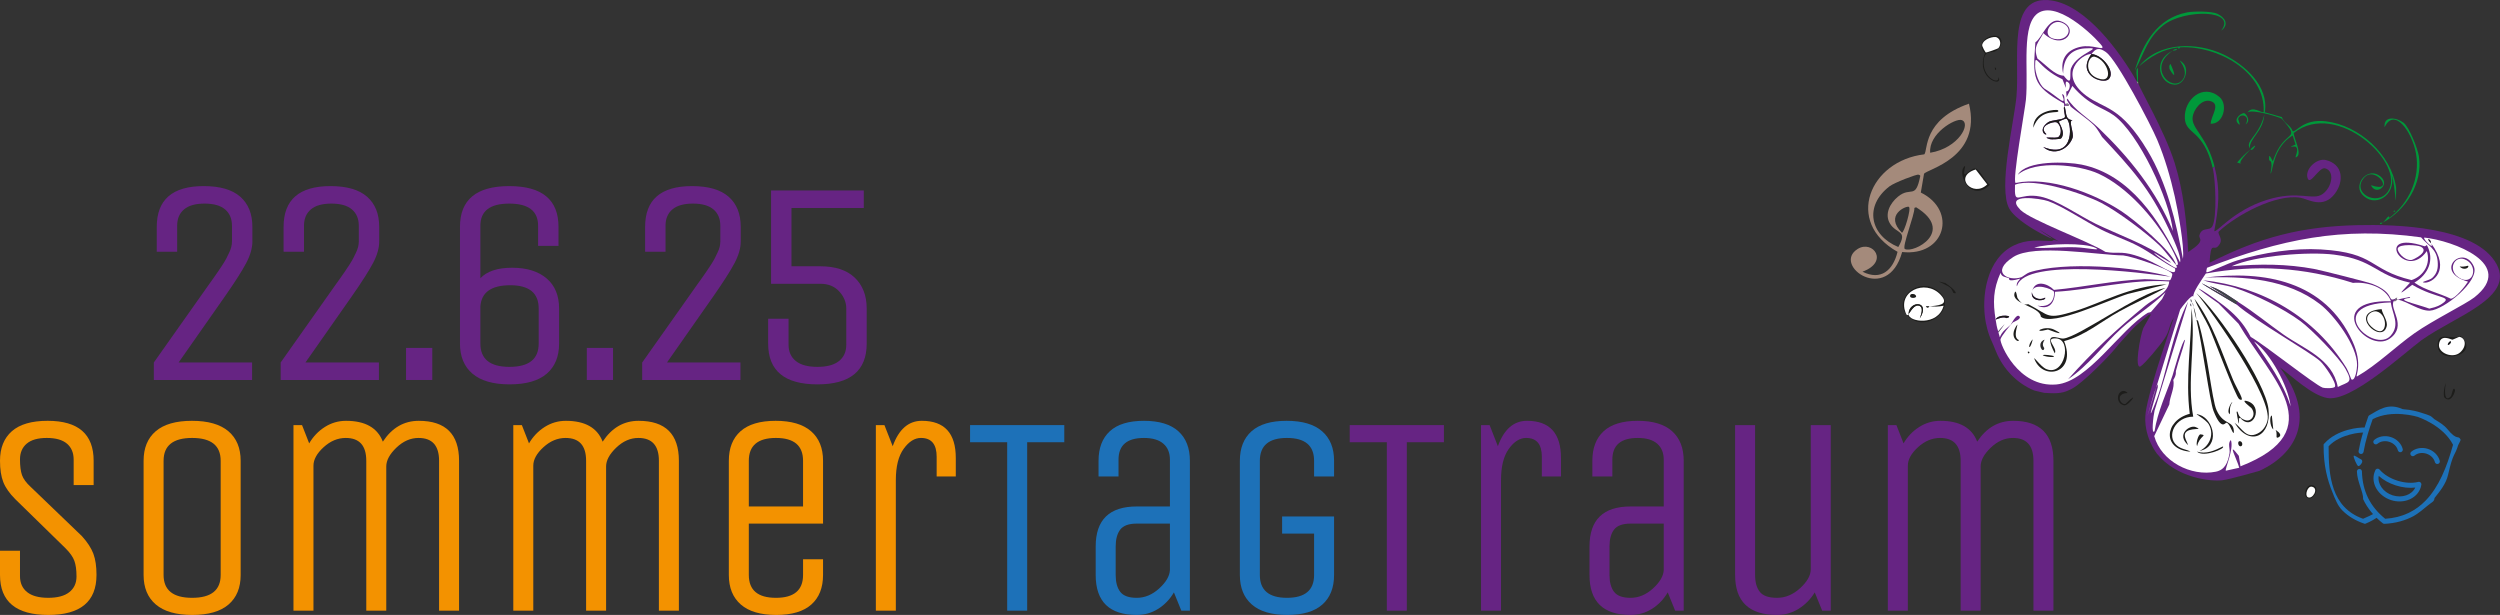 <svg xmlns="http://www.w3.org/2000/svg" id="Ebene_1" viewBox="0 0 525.422 129.244"><rect x="0" y="0" width="525.422" height="129.244" fill="#333333" stroke="none"/><defs><style>      .st0 {        fill: #3e4546;      }      .st1 {        fill: #f39200;      }      .st2 {        fill: #662483;      }      .st3 {        fill: #1d1d1b;      }      .st4 {        fill-rule: evenodd;      }      .st4, .st5 {        fill: #1d71b8;      }      .st6 {        fill: #2b2a2c;      }      .st7 {        fill: #fff;      }      .st8 {        fill: #00983a;      }      .st9 {        fill: #6a6777;      }      .st10 {        fill: #a48a7b;      }      .st11 {        fill: #90a292;      }      .st12 {        fill: #7d7d7e;      }      .st13 {        fill: #7b7681;      }      .st14 {        fill: #949198;      }      .st15 {        fill: #6a6b6e;      }      .st16 {        fill: #111113;      }    </style></defs><g><path class="st1" d="M20.28,120.843c0,5.601-3.381,8.4-10.14,8.4s-10.14-2.8-10.14-8.4v-5.1h4.2v5.34c0,1.439.5,2.561,1.5,3.359,1,.801,2.479,1.2,4.44,1.2s3.44-.399,4.44-1.2c1-.799,1.5-1.89,1.5-3.27s-.15-2.479-.45-3.3c-.3-.819-.911-1.689-1.83-2.61l-10.56-10.32c-1.24-1.239-2.091-2.449-2.55-3.63-.46-1.179-.69-2.67-.69-4.47,0-2.68.83-4.749,2.49-6.21,1.659-1.46,4.17-2.19,7.53-2.19,6.44,0,9.66,2.801,9.66,8.4v5.1h-4.2v-5.34c0-1.439-.47-2.56-1.41-3.359-.94-.8-2.351-1.2-4.23-1.2s-3.291.4-4.23,1.2c-.94.8-1.41,1.9-1.41,3.3s.14,2.5.42,3.3c.279.801.9,1.641,1.86,2.52l10.74,10.32c1.16,1.281,1.959,2.511,2.4,3.69.44,1.18.66,2.67.66,4.47Z"></path><path class="st1" d="M50.579,96.843v24c0,2.681-.85,4.75-2.55,6.21-1.701,1.46-4.241,2.19-7.62,2.19s-5.931-.73-7.65-2.19c-1.721-1.46-2.58-3.529-2.58-6.21v-24c0-2.68.849-4.749,2.55-6.21,1.7-1.46,4.239-2.19,7.62-2.19s5.93.73,7.65,2.19c1.719,1.461,2.58,3.53,2.58,6.21ZM46.379,120.843v-24c0-3.199-2-4.8-6-4.8s-6,1.601-6,4.8v24c0,3.2,2,4.8,6,4.8s6-1.6,6-4.8Z"></path><path class="st1" d="M65.879,128.343h-4.2v-39h1.8l1.5,3.84c.84-1.439,1.94-2.589,3.3-3.45,1.359-.859,2.839-1.29,4.44-1.29,4.04,0,6.62,1.461,7.74,4.381,1.92-2.92,4.44-4.381,7.56-4.381,5.64,0,8.46,2.801,8.46,8.4v31.5h-4.2v-31.5c0-3.199-1.44-4.8-4.32-4.8-1.68,0-3.23.681-4.65,2.04-1.42,1.36-2.13,2.68-2.13,3.96v30.3h-4.2v-31.5c0-3.199-1.44-4.8-4.32-4.8-1.68,0-3.23.65-4.65,1.95-1.42,1.3-2.13,2.59-2.13,3.869v30.48Z"></path><path class="st1" d="M112.079,128.343h-4.2v-39h1.8l1.5,3.84c.84-1.439,1.94-2.589,3.3-3.45,1.359-.859,2.839-1.29,4.44-1.29,4.04,0,6.62,1.461,7.74,4.381,1.92-2.92,4.44-4.381,7.56-4.381,5.64,0,8.46,2.801,8.46,8.4v31.5h-4.2v-31.5c0-3.199-1.44-4.8-4.32-4.8-1.68,0-3.23.681-4.65,2.04-1.42,1.36-2.13,2.68-2.13,3.96v30.3h-4.2v-31.5c0-3.199-1.44-4.8-4.32-4.8-1.68,0-3.23.65-4.65,1.95-1.42,1.3-2.13,2.59-2.13,3.869v30.48Z"></path><path class="st1" d="M168.778,120.843v-3.3h4.2v3.3c0,2.681-.82,4.75-2.46,6.21-1.641,1.46-4.101,2.19-7.38,2.19s-5.76-.73-7.44-2.19c-1.68-1.46-2.52-3.529-2.52-6.21v-24c0-2.68.819-4.749,2.46-6.21,1.64-1.46,4.1-2.19,7.38-2.19s5.76.73,7.44,2.19c1.68,1.461,2.52,3.53,2.52,6.21v13.2h-15.6v10.8c0,3.2,1.899,4.8,5.7,4.8s5.7-1.6,5.7-4.8ZM157.377,96.843v9.6h11.4v-9.6c0-3.199-1.9-4.8-5.7-4.8s-5.7,1.601-5.7,4.8Z"></path><path class="st1" d="M188.278,128.343h-4.201v-39h1.8l1.74,4.44c1.279-3.561,3.318-5.341,6.119-5.341,4.76,0,7.141,2.601,7.141,7.801v3.899h-4.02v-4.14c0-2.641-1.102-3.96-3.301-3.96-1.32,0-2.531.76-3.631,2.28s-1.648,3.72-1.648,6.6v27.42Z"></path></g><g><path class="st5" d="M223.68,89.343v3.6h-7.8v35.4h-4.2v-35.4h-7.8v-3.6h19.8Z"></path><path class="st5" d="M250.08,128.343h-1.8l-1.56-3.84c-.84,1.439-1.94,2.59-3.3,3.45-1.36.859-2.86,1.29-4.5,1.29-5.761,0-8.641-2.8-8.641-8.4v-6c0-5.6,2.88-8.4,8.641-8.4h6.96v-9.84c0-1.439-.461-2.56-1.381-3.359s-2.279-1.2-4.079-1.2c-3.562,0-5.341,1.521-5.341,4.56v3.54h-4.199v-3.3c0-2.68.789-4.749,2.369-6.21,1.58-1.46,3.97-2.19,7.171-2.19s5.609.73,7.229,2.19c1.62,1.461,2.43,3.53,2.43,6.21v31.5ZM245.881,110.044h-6.96c-1.681,0-2.841.42-3.48,1.26-.641.84-.96,2.021-.96,3.54v6c0,1.521.319,2.7.96,3.54.64.84,1.8,1.26,3.48,1.26s3.239-.649,4.68-1.95c1.439-1.299,2.199-2.589,2.28-3.869v-9.78Z"></path><path class="st5" d="M269.461,112.143v-3.6h10.92v12.3c0,2.681-.82,4.75-2.46,6.21-1.641,1.46-4.101,2.19-7.381,2.19s-5.76-.73-7.439-2.19-2.521-3.529-2.521-6.21v-24c0-2.68.819-4.749,2.46-6.21,1.64-1.46,4.101-2.19,7.381-2.19s5.76.73,7.439,2.19c1.68,1.461,2.521,3.53,2.521,6.21v3.3h-4.2v-3.3c0-3.199-1.9-4.8-5.7-4.8s-5.7,1.601-5.7,4.8v24c0,3.2,1.899,4.8,5.7,4.8s5.7-1.6,5.7-4.8v-8.7h-6.72Z"></path></g><g><path class="st2" d="M303.467,89.343v3.6h-7.8v35.4h-4.2v-35.4h-7.8v-3.6h19.8Z"></path><path class="st2" d="M315.467,128.343h-4.2v-39h1.8l1.74,4.44c1.28-3.561,3.32-5.341,6.12-5.341,4.76,0,7.14,2.601,7.14,7.801v3.899h-4.02v-4.14c0-2.641-1.101-3.96-3.3-3.96-1.32,0-2.53.76-3.63,2.28-1.101,1.521-1.65,3.72-1.65,6.6v27.42Z"></path><path class="st2" d="M353.865,128.343h-1.8l-1.56-3.84c-.84,1.439-1.94,2.59-3.3,3.45-1.36.859-2.86,1.29-4.5,1.29-5.76,0-8.641-2.8-8.641-8.4v-6c0-5.6,2.88-8.4,8.641-8.4h6.96v-9.84c0-1.439-.461-2.56-1.381-3.359s-2.279-1.2-4.079-1.2c-3.562,0-5.341,1.521-5.341,4.56v3.54h-4.2v-3.3c0-2.68.79-4.749,2.37-6.21,1.58-1.46,3.969-2.19,7.17-2.19s5.609.73,7.229,2.19c1.62,1.461,2.43,3.53,2.43,6.21v31.5ZM349.666,110.044h-6.96c-1.681,0-2.841.42-3.48,1.26-.641.84-.96,2.021-.96,3.54v6c0,1.521.319,2.7.96,3.54.64.84,1.8,1.26,3.48,1.26s3.239-.649,4.68-1.95c1.439-1.299,2.199-2.589,2.28-3.869v-9.78Z"></path><path class="st2" d="M364.666,120.843v-31.5h4.199v31.5c0,1.521.33,2.7.99,3.54s1.869,1.26,3.63,1.26,3.38-.68,4.86-2.04c1.479-1.359,2.22-2.679,2.22-3.96v-30.3h4.2v39h-1.8l-1.561-3.84c-.88,1.439-2.01,2.59-3.39,3.45-1.38.859-2.891,1.29-4.53,1.29-5.88,0-8.819-2.8-8.819-8.4Z"></path><path class="st2" d="M400.966,128.343h-4.2v-39h1.8l1.5,3.84c.84-1.439,1.939-2.589,3.3-3.45,1.359-.859,2.84-1.29,4.44-1.29,4.04,0,6.62,1.461,7.74,4.381,1.92-2.92,4.439-4.381,7.56-4.381,5.641,0,8.46,2.801,8.46,8.4v31.5h-4.2v-31.5c0-3.199-1.439-4.8-4.319-4.8-1.681,0-3.23.681-4.65,2.04-1.42,1.36-2.13,2.68-2.13,3.96v30.3h-4.2v-31.5c0-3.199-1.439-4.8-4.319-4.8-1.681,0-3.231.65-4.65,1.95-1.42,1.3-2.13,2.59-2.13,3.869v30.48Z"></path></g><g><g><path class="st3" d="M419.329,14.188c.428.124.051.997-.051.242-.018-.138-.121-.292.051-.242"></path><path class="st3" d="M419.901,7.634c1.133.516.997,2.169-.449,3.09-.932.594-2.549-.426-2.549,2.497,0,3.355,3.607,4.733,3.036,2.865,1.459,2.492-4.915.573-2.763-4.88-2.212-2.351,1.225-4.253,2.724-3.572"></path><path class="st7" d="M419.608,7.826c.889.369,1.023,1.613.374,2.303-.095.101-2.489.962-2.619.915-.085-.03-.85-1.305-.769-1.629.347-1.391,2.531-1.789,3.014-1.589"></path><path class="st8" d="M467.328,11.46c4.485,2.134,9.552,6.678,8.666,12.14q1.79.503,3.58,1.007c.42,1.324,1.908,1.744,2.26,2.953.686.395,2.136-2.658,7.007-2.062,6.966.852,13.742,6.921,14.75,13.978-.02,6.144-.104-.223-.914-2.619.869,4.396-3.77,6.956-6.289,3.933-1.798-2.158,1.303-5.91,3.958-3.665,2.063,1.743-.977,4.131-2.046,1.793,5.329,1.878.959-4.301-1.439-1.567-2.774,3.161,2.72,6.164,4.996,2.923,4.006-5.705-10.664-19.529-19.803-12.312.058,1.103,1.717,4.164.725,4.955-.967.773.659-1.417-.318-2.089-.231-.159-2.059.338-.005-.456q-.306-.949-.611-1.898c-4.27,2.48-4.206,8.109-4.662,7.966.622-3.063-.252-2.55-.272-2.788-.126-1.5.205-.823.754.26,2.405-7.22,6.286-3.927,1.888-8.955-.399-.332-6.343-2.124-7.205-1.316,1.048-1.556,3.026.232,3.407-.091.365-8.606-9.912-14.039-17.51-13.599-.196.011-.173.308-.372.325-.017.002-.021-.312-.191-.293-3.124.35-5.776,1.942-8.114,3.953,4.175-5.184,12.19-5.128,17.762-2.476"></path><path class="st8" d="M465.427,34.999q-.186.163-.372.326c-1.993-8.247-5.654-6.93-5.87-10.413-.245-3.948,3.766-7.5,7.275-4.534,1.859,1.571.856,5.74-1.843,5.628.049-1.697,2.229-4.176-.106-4.775-1.807-.464-3.494,1.803-3.692,3.368-.308,2.431,2.961,3.94,4.609,10.4"></path><path class="st8" d="M466,2.888c1.62.772,2.58,2.255.818,3.56,3.477-4.507-7.776-4.534-12.087-1.182-3.463,2.692-4.114,6.06-6.066,9.592,1.661-5.703,4.701-11.023,10.973-12.248,1.332-.26,5.188-.281,6.362.279"></path><path class="st8" d="M500.76,46.792c.601-.432,1.386-1.926,1.398-.995,4.125-3.057,6.52-8.336,5.62-13.477-.803-4.593-4.549-9.893-6.608-5.589-.273-2.47,2.557-2.051,3.988-.929,1.211.949,2.973,5.469,3.216,7.048.875,5.684-2.761,11.352-7.614,13.942"></path><path class="st8" d="M475.892,24.084c-.233,3.527-3.133,4.965-3.061,7.09-.981-1.64,1.939-2.537,3.061-7.09"></path><path class="st8" d="M471.703,23.808c.28.104,1.481,1.457.267,2.332,1.105-1.95-1.179-2.422-1.569-1.191-.051.161.774,1.954-.097.94-.897-1.044.908-2.263,1.399-2.081"></path><path class="st8" d="M472.954,31.428c-.604.662-2.953,2.936-1.778,3.038q-.498-.155-.996-.311c.831-1.014,1.751-1.907,2.774-2.727"></path><path class="st8" d="M449.348,17.252q-.067-.04-.135-.079c-.004-.353-.513-2.884.116-2.832.04.665-.018,2.722.018,2.911"></path><path class="st8" d="M472.954,31.428c.709-.776,1.473-1.242.681-.235-.41.521-.653.213-.681.235"></path><path class="st8" d="M456.654,10.651c-5.479,3.581-.179,8.87,2.013,6.163,1.804-2.227-1.746-5.073-.068-3.756,1.765,1.386.549,4.764-1.504,4.739-3.09-.038-4.928-5.055-.441-7.146"></path><path class="st8" d="M456.188,13.46c.94,2.052,1.138,3.293-.148,1.182-.142-.233-.216-1.027.148-1.182"></path><path class="st8" d="M456.654,10.651c.043-.02.072-.285.868-.399.08.418-.82.367-.868.399"></path><path class="st8" d="M500.76,46.792c-.17.123-.357.528-.603.101.138-.099.576-.087.603-.101"></path><path class="st8" d="M503.241,44.256l.135.079q.014.054.028.107-.054.014-.107.028t-.107.028-.107.028l-.028-.107q.039-.067.079-.135.054-.013.107-.028"></path><path class="st10" d="M413.816,21.79c-9.73,3.396-8.599,9.776-9.383,10.647-11.439,1.337-16.858,14.189-5.626,20.488-.952,3.893-3.497,6.124-7.372,4.174,5.688-2.071,2.168-6.756-1.009-4.777-5.499,3.426,6.252,11.82,9.347.642,9.015.99,11.683-8.677,3.921-12.501q.338-1.963.675-3.926c.538-.987,12.22-3.343,9.447-14.747M412.277,25.231c2.058.65-.586,5.882-6.613,6.873-.372-4.001,5.255-7.302,6.613-6.873M398.964,51.914c-5.955-2.454-7.23-8.604-1.873-12.733,1.07-.825,5.803-2.615,6.12-2.473.171.077.352.097.373.265-1.024,5.152-1.934,2.079-4.712,4.38-1.649,1.366-2.87,3.66-1.644,5.654,1.366,2.222,3.806,1.312,1.737,4.906M399.719,48.909c-3.726-3.716.908-5.687,1.453-5.446.609.27-1.006,5.498-1.453,5.446M400.348,52.337c-.688-.36,2.099-7.274,1.998-8.642q.177-.068.355-.136c8.299,5.098-.523,9.734-2.354,8.778"></path><path class="st3" d="M408.838,59.475c2.107,1.376,2.766,2.52,1.686,2.074-.065-.026-.177-.752-.764-1.172-1.064-.761-3.766-1.661-.923-.902"></path><path class="st3" d="M400.687,66.125c.335.236.278.055.428-.112-.04,1.67,6.209,2.607,7.373-1.758-1.166.244-1.856.19-2.99.153,1.381-.236,4.453-.149,2.402-2.401-3.243-3.559-9.54-.658-7.213,4.118-2.73-3.202,2.28-8.094,6.505-5.076,4.804,3.433-2.618,9.633-6.505,5.076"></path><path class="st7" d="M405.498,64.408c-.249-.008-.494-.082-.737.021.447.457.701-.015.737-.021,1.134.036,1.823.09,2.99-.154-1.164,4.365-7.413,3.429-7.373,1.759.38-.424,1.239-2.255,2.356-1.703.869.429.193,2.01.002,2.629,2.405-3.834-2.288-3.85-2.359-.926-.15.167-.093.348-.428.112-2.327-4.777,3.97-7.678,7.212-4.118,2.051,2.252-1.021,2.165-2.402,2.401"></path><path class="st3" d="M401.116,66.013c.07-2.924,4.762-2.907,2.358.927.191-.619.867-2.2-.002-2.629-1.118-.552-1.976,1.279-2.356,1.703"></path><path class="st3" d="M402.371,61.854c1.133.76-.924,1.079-.935.359-.01-.63.886-.392.935-.359"></path><path class="st3" d="M405.498,64.408c-.036.006-.29.478-.737.021.244-.104.489-.029.737-.021"></path><path class="st2" d="M456.894,66.73c-1.188,1.825-.749,2.551-1.947,4.39-1.082,1.663-4.173,5.282-5.011,5.84-1.458.969-.154-6.311.528-8.029l1.608-2.846s-.306-.033-.509.102c-.204.136-2.139,1.799-2.783,2.376-.645.577-3.497,3.802-3.497,3.802-1.89,2.492-7.605,8.165-9.784,9.306l-.402.201c-1.893.992-3.507.791-5.479.691l-2.071-.486c-3.634-1.483-6.536-4.528-8.019-8.136l-.634-1.549c-.153-.433-.955-1.757-1.442-4.197l-.084-.321c-1.079-5.658.24-13.593,5.911-16.299,2.772-1.322,5.064-1,7.879-.918.449.013.089-.492,1.503.064l-4.079-2.477c.955.806,4.64,2.941,1.248,1.274-2.222-1.092-6.361-3.543-7.548-5.686-2.388-4.307,1.02-18.211,1.513-23.494.753-8.072-2.137-21.666,7.397-20.232,7.318,1.101,14.408,10.872,17.883,16.989.114.202.141.645.325.372.294,1.253,5.517,9.971,7.658,16.806,1.839,5.872,2.558,12.562,2.835,18.698,3.95-2.593,2.068-2.638,2.376-3.594.578-1.8,2.122-.718,2.717-1.855.999-1.91.648-9.791.067-12.195q.186-.163.372-.326c1.258,4.93.867,8.606-.052,13.564.495.409,3.989-4.319,10.983-6.534,6.816-2.158,9.693.241,11.792-1.257,1.996-1.424,2.612-4.813.531-5.399-1.257-.354-3.136,3.658-3.68,2.107-.676-1.928,1.916-4.293,3.794-3.852,3.615.849,3.916,4.398,1.956,7.035-2.5,3.365-5.674,1.15-7.315.886-5.155-.83-13.388,3.645-17.121,7.111-.391.63,1.306,1.631-.206,3.141-.965.964-1.422-1.332-1.734,3.427,10.581-5.368,19.235-7.626,31.092-7.909,8.077-.192,24.971.245,29.257,8.238,3.782,7.054-8.706,10.891-15.737,15.896-3.97,2.958-14.969,13.165-19.91,12.186-3.338-.662-7.158-4.42-9.918-6.438,7.87,10.444,3.515,18.177-4.296,21.755,0,0-6.246,1.81-7.875,1.991-2.239.249-9.482-.384-13.691-5.635,0,0-2.987-3.779-2.332-8.667.657-4.889,5.93-19.915,5.93-19.915"></path><path class="st11" d="M449.348,17.252c.011.056.039.141.056.214-.184.273-.211-.17-.326-.372l.135.079q.067.039.135.079"></path><path class="st7" d="M439.57,11.349c-3.312,4.454,2.423,6.455,3.614,5.286,1.508-1.48-1.254-5.106-3.614-5.286.942-1.266,1.646-1.38,3.041-.396,2.293,1.617,9.404,15.194,10.774,18.449,1.584,3.763,2.773,7.868,3.672,11.846.67,2.964,2.082,10.53,1.728,13.155-1.438-7.733-3.346-15.937-7.441-22.752-5.682-9.457-9.131-8.738-12.845-11.504-6.271-4.672-.815-8.943,1.071-8.799"></path><path class="st7" d="M503.97,62.99c-.135-.023-.233.028-.349-.023.373-.737.143-.325-.27-.158-1.722.694.189-1.198-4.771-3.154-.907-.358-10.536-2.807-12.135-3.113-5.738-1.097-11.618-1.102-17.421-.587,4.868-2.266,16.338-3.1,21.546-2.436,8.528,1.085,8.43,4.214,15.949,5.888-2.668,2.825-2.328,2.535.461.451,5.31,3.134,8.95,2.274,6.003,4.147-.708.45-1.603.653-2.406.858-3.453-1.225-7.427-1.89-4.023-2.263q-.082-.093-.163-.186c-.827.23-1.605.264-2.422.576"></path><path class="st7" d="M457.336,55.641c.057.221.169.355.208.574q-.161.043-.321.084c-.299-.056-4.294-2.561-4.489-3.17,2.243,1.414,4.677,2.892,2.914,1.524-3.875-3.005-10.785-5.469-15.136-7.588-3.475-1.691-8.149-5.035-11.682-5.747-4.728-.953-5.499,2.288-5.34-2.49,3.98-1.637,14.536,1.933,18.153,3.825,3.479,1.82,9.433,6.259,12.307,9.015.986.945,3.148,3.863,3.385,3.974"></path><path class="st7" d="M449.526,51.796c2.631,1.413,4.974,3.255,7.617,4.639.368,2.332-3.285-1.271-8.509-2.805-3.075-.903-3.45-.221-6.125-.684-3.602-2.268-15.723-6.688-17.86-8.819-3.603-3.594,4.218-2.407,5.802-1.861,2.88.993,7.911,4.341,11.174,5.995,2.533,1.283,5.393,2.188,7.901,3.536"></path><path class="st7" d="M508.771,51.842c1.995,1.018-1.609,2.797-2.008,2.812-1.586.061-3.031-1.844-2.818-2.464.333-.966,4.114-.712,4.826-.348"></path><path class="st7" d="M433.205,4.725c2.688.984,1.549,3.613-.793,3.524-3.841-.146-1.595-4.398.793-3.524"></path><path class="st7" d="M473.733,71.761c3.42,2.424,7.218,9.414,7.69,13.653-1.595-5.04-4.721-9.356-7.69-13.653"></path><path class="st7" d="M440.46,52.11c1.391.69-1.982-.064-4.268-.141-2.875-.097-5.788.257-8.665.096,2.724-.898,10.615-1.105,12.933.045"></path><path class="st7" d="M433.868,22.332c-.355.357.261,2.041.093,2.32-.333.55-2.813.538-3.504,1.031-2.225,1.588-.578,2.937-.375,2.5-1.904-1.792,1.586-2.691,2.092-2.492.831.328,1.379,2.249.464,3.08-.497.452-4.001-.248-1.82.477.249.083,2.201.015,2.359-.16,1.074-1.187-.53-3.36-.468-3.536.028-.079,1.469-.659,1.549-.635,1.094.333,2.12,8.834-4.845,5.957,2.12,1.93,5.173.681,6.151-1.839.434-1.118-.984-3.711.039-3.784-1.737-.08-1.21-1.817-1.736-2.919.228-.23.425-.057.777-.089.533-.048-.347-.922-.405-.237-.655-.606-.002-2.066-.87-2.231,1.15,3.022-.686.647-3.743-1.193-1.096-.874-1.897-3.312-1.903-4.648-.013-3.304.399.248,5.745,2.727,1.581,4.228-.164-.747,1.35.79.438.445.025,1.891-.571,1.751q.047.616.094,1.233.603-1.187,1.208-2.375c3.678,4.272,6.28,4.416,8.708,6.183,5.215,3.797,11.708,17.655,12.422,24.307-3.46-8.363-9.119-15.424-15.612-21.643-2.282-2.185-5.062-3.769-6.534-6.18q-.079.135-.158.27.411.694.82,1.386c.402.453,3.618,2.618,4.927,3.97.78.806,1.563,2.316,1.664,2.424,6.178,6.624,10.001,10.795,13.949,19.219.869,1.854,2.878,6.083,2.44,7.137-4.304-8.769-10.388-18.427-20.699-20.54-3.034-.622-11.595-.959-13.392,2.133,3.679-3.187,12.975-2.06,16.982-.213,5.929,2.731,11.668,9.212,14.867,14.862.302.533,2.717,4.879,1.402,4.264-.72-2.82-8.886-9.551-11.46-11.237-5.857-3.836-15.214-7.39-22.255-5.953-.74-.482,1.982-15.504,2.168-17.492.593-6.318-1.101-16.156,2.75-18.33,4.499-2.539,12.992,6.398,13.307,7.152.384.918-2.076-.48-4.561.05-2.941.628-4.37,2.675-3.668,5.648-.01-2.978,1.401-5.111,4.557-5.309,4.641-.291-1.636.867-2.906,4.191-.42,1.099.488,4.195-1.539,1.547-1.89-.049-3.866-2.413-5.513-3.589-.955-2.658.161-3.217,1.229-5.353,4.399,4.086,7.929-1.123,3.568-2.534-2.556-.828-3.777,3.513-5.237,4.458-.475,7.351-.94,8.973,5.991,12.84.108.223-.006.381.101.603"></path><path class="st12" d="M434.645,22.243c-.12-.091-.299-.139-.405-.237.057-.685.937.189.405.237"></path><path class="st3" d="M433.868,22.332c.526,1.101-.001,2.839,1.736,2.919-1.023.072.395,2.666-.039,3.784-.978,2.52-4.031,3.769-6.151,1.839,6.965,2.878,5.939-5.624,4.845-5.957-.08-.024-1.521.555-1.549.635-.062.176,1.542,2.349.468,3.536-.158.175-2.11.243-2.359.16-2.181-.725,1.323-.025,1.82-.477.915-.832.367-2.752-.464-3.08-.506-.199-3.996.7-2.092,2.492-.203.438-1.85-.912.375-2.5.691-.493,3.171-.481,3.504-1.031.168-.279-.448-1.963-.093-2.32"></path><path class="st3" d="M432.549,23.192c.565,1.008-3.592-.876-5.219,3.653-.044-3.655,5.042-3.967,5.219-3.653"></path><path class="st3" d="M446.567,82.19c.122.025.549.287.568.423-2.65.04-1.545,2.549-.431,2.285,3.353-3.287.639.486-.265.298-2.006-.419-1.506-3.336.128-3.007"></path><path class="st7" d="M517.923,54.478c3.177,1.171,1.963,5.918-1.165,3.85-2.424-1.603-.92-4.618,1.165-3.85"></path><path class="st3" d="M518.743,55.865c.23.518-1.076,1.034-1.796.127.917.184,1.759-.209,1.796-.127"></path><path class="st3" d="M439.57,11.349c2.36.18,5.121,3.806,3.614,5.286-1.191,1.169-6.926-.832-3.614-5.286"></path><path class="st7" d="M440.233,11.919c2.82.674,4.325,5.935.613,4.528-3.123-1.184-1.949-4.846-.613-4.528"></path><path class="st7" d="M502.46,63.556c.36,2.504,2.017,4.669-.004,6.976-3.511,4.006-14.636-6.529.004-6.976"></path><path class="st3" d="M500.544,64.973c.174,1.076,1.342,2.459,1.059,3.611-.999,4.06-8.549-3.087-1.059-3.611"></path><path class="st7" d="M499.53,65.467c2.483.62,2.29,5.833-.658,3.603-2.85-2.156-.584-3.914.658-3.603"></path><path class="st7" d="M458.207,65.055c.236-.363,2.641-3.591,2.785-2.653-.291-.813,1.838-3.749,2.602-4.912,10.603-1.948,20.661-1.296,30.932,1.967,2.924-.282,6.851.843,7.985,3.857-14.58-.349-4.952,11.227-.235,7.837,3.758-2.701-.23-6.241.838-7.938.347.289.376-.094.428-.112.021-.007.002.051.428-.112,1.951.323,4.545,2.403,6.72,2.301,2.912-.137,10.554-6.27,9.235-9.278-2.149-4.9-8.763,1.047-1.226,3.18-.513.841-2.716,3.636-3.637,3.582-2.519-1.232-5.321-1.743-7.631-3.377,2.929-1.712,4.298-4.811,2.624-7.891-.069-.022-.323.308-.507.247-11.074-3.656-4.02,7.546.494,1.014.867,2.624-.599,5.237-3.207,6.099-9.106-2.211-7.353-5.747-19.068-6.444-5.628-.335-12.19.674-17.576,2.313-2.168.659-6.136,2.649-6.439,2.485-.157-.084.074-.774.097-.94,15.426-5.967,28.391-8.703,44.98-6.398,1.51,1.776,3.255,2.387,3.49,5.033.124,1.398-.057,2.499-1.142,3.5-.599.553-2.817.886-1.573.984,1.442.113,5.671-2.476,1.318-8.292-.031-.04-.054-.847-.613-.811.174.391.589.767.613.811.906,1.71-1.864-.95-1.395-1.179,6.012.644,19.403,5.583,10.495,12.576-1.798,1.413-8.676,4.784-12.555,7.517-3.953,2.785-7.836,6.649-12.135,9.123-.323-.203,1.327-2.5-.913-7.423-5.763-12.661-18.486-14.966-31.058-13.37,8.25-.371,17.424.325,24.21,5.557,3.082,2.376,7.847,8.779,7.815,12.82-.004.554-.292,3.326-1.147,3.045-.129-.043-.621-1.681-1.101-2.456-6.624-10.723-17.679-17.074-30.093-18.425,2.121.791,4.437.901,6.592,1.591,4.268,1.367,10.248,4.366,13.842,7.012,2.334,1.719,8.137,7.637,9.502,10.091,1.664,2.995.588,2.601-1.649,3.748-1.13-5.968-7.09-7.97-11.472-11.063-3.338-2.357-5.857-4.5-9.506-6.832-1.915-1.224-3.744-2.656-5.952-3.302q2.256,1.411,4.511,2.822c-9.864-5.649-6.51-3.429,1.125,1.021,4.188,3.65,15.442,9.971,17.584,11.921.955.869,3.486,4.548,3.118,5.359-.19.419-2.185.357-2.573.216-1.693-.617-12.111-8.927-15.143-10.673-1.147-2.173-2.307-3.675-4.137-5.321-3.62-3.256-11.778-8.104-2.622-1.715q2.103,2.137,4.206,4.273c6.756,11.48,19.777,22.404.41,29.967q-.173-1.098-.346-2.197c-2.702-3.525-.338.831.082,2.495q-1.405.311-2.811.621c-.294-.233,1.754-4.554,1.056-6.451-.745.723-.11,1.825-.291,2.82-.349,1.919-.944,3.45-2.883,3.842-5.218,1.054-11.468-2.173-12.935-7.478q1.587-3.331,3.174-6.662c.094-1.759,1.198-3.429.829-5.134.721-1.124.518-1.759.542-1.857.54-2.205,1.412-4.356,1.941-6.568-.513-.283-2.441,6.89-2.629,7.434-1.338,3.88-3.148,7.64-3.788,11.741-.745.959-.255-3.282.006-4.347q3.524-11.443,7.046-22.885c-3.06,5.696-4.639,15.447-6.615,20.6-2.655,6.919-.26-.513.24-2.579.018-.073-.027-.373.074-.591-.398-.143-1.697,4.85-2.248,6.627"></path><path class="st7" d="M454.405,62.837c-.033.021-.272.362-2.308,2.693-.128.147-.594.152-.679.204-5.924,3.595-12.478,14.473-19.227,15.069-8.116.718-11.95-8.708-11.75-9.503.168-.667,2.025-2.971,2.617-3.543.078-.075,2.125-.799,1.247-1.355-.584-.369-1.61,1.72-1.698,1.816-.345.381-1.127.937-1.567,1.439-1.106,1.262-.468,1.868-1.03.213q.654-.886,1.308-1.772-.682.779-1.364,1.558c-.307-.981-.379-1.5-.538-2.49,1.995-.811,2.147-.279,2.264-.306,2.003-.471-1.749-1.008-2.264.306-.587-3.655-.523-6.313,1.032-9.818.274.939,1.02.813,1.783,1.135.123.052-.517.903,2.308.082.095.14-.859.703-.667,1.604q.04-.067.079-.135c1.778-5.875,26.382-2.708,32.271-1.871-7.505-2.113-22.503-3.263-29.74-.907-.466.152-1.405.918-1.679,1.011-2.779.95-6.553-1.093-1.683-4.248,4.395-2.847,17.821-.402,23.125-.335,1.872.186,9.504,2.778,10.265,3.831.147.204-.238,1.264-.441,1.373-.234.126-4.566-.237-5.315-.21-6.416.234-12.694,1.658-19.08,2.249-1.362-1.385-3.949-2.162-4.572.225-.681,2.607,3.128,2.07,2.712,1.405-1.495.819-3.027-.333-2.712-1.405.524-1.786,4.143-.428,4.55.124.164.223.217,3.627-3.455,2.963,2.37,1.073,3.682-.599,3.697-2.912,8.016-.435,15.914-2.749,24.017-2.169-.229,2.482-3.241,3.606-5.069,5.1-5.936,4.855-11.093,9.698-16.197,15.446,4.328-2.896,7.412-7.25,11.258-10.722,2.941-2.655,6.403-4.752,9.228-7.56"></path><path class="st0" d="M470.355,63.44c-.745.089-.038.077-.316.54-7.635-4.45-10.989-6.67-1.125-1.021q-2.256-1.41-4.512-2.821c2.209.647,4.038,2.078,5.953,3.302"></path><path class="st15" d="M420.009,69.87c-.049-.143-.052-.204-.056-.214q.682-.779,1.365-1.558-.655.886-1.309,1.772"></path><path class="st12" d="M503.621,62.967q-.04.067-.079.135c-.052.018-.082.401-.428.112.084-.134.513-.126.237-.405.413-.167.643-.578.27.158"></path><path class="st3" d="M461.574,61.564c4.648,4.196,14.479,18.709,15.186,24.384.705,5.646-3.884,8.187-7.132,2.896,1.612,1.197,2.451,3.446,4.828,2.281,1.076-.527,1.732-1.452,2.064-2.599,1.349-4.66-11.492-22.899-14.947-26.962"></path><path class="st3" d="M455.122,60.508c-3.179,1.735-6.518,3.179-9.686,4.936-3.831,2.125-7.309,5.14-11.63,6.246,2.699,6.671-4.241,8.46-6.182,3.904-.501-1.175,1.176,1.458,2.463,1.986,3.867,1.583,5.508-6.361,1.968-6.461-2.516-.071.464,1.966-.207,3.142-2.595-5.045.756-2.986,1.817-3.106,3.34-.377,15.334-9.353,21.455-10.647"></path><path class="st3" d="M460.59,64.795c.935,7.578-1.03,15.276.358,22.777-3.802-.003-5.742,4.105-3.449,6.048,1.022.865,2.19.825,2.859,1.31-6.012-.45-5.488-6.534-.142-7.968-.926-7.346.325-14.791.374-22.167"></path><path class="st3" d="M455.382,59.754l-8.161,2.022c-3.958,1.212-15.893,6.928-18.301,4.789-.166-2.181-6.2-2.594-5.528-4.957.303-1.068.55.898.601.986,1.118,1.922,2.166,1.276,2.295,1.343,4.657,2.427,3.677,3.324,9.97,1.393,5.476-1.681,11.51-5.262,19.123-5.576"></path><path class="st3" d="M461.622,67.212c.018.057.318.133.338.198,2.071,6.831,2.866,16.465,3.882,18.766,1.51,3.422,3.702,1.972,3.648,4.763-.318.352-.798-2.007-1.579-2.103-.226-.028-1.021,1.804-2.711-2.493-.778-1.978-2.326-13.803-3.577-19.132"></path><path class="st3" d="M461.212,62.802c3.877,5.121,5.692,11.258,8.13,17.083.765,1.827,2.786,4.852,1.279,4.011-.718-.401-5.483-13.24-6.365-15.144-.935-2.017-2.234-3.87-3.043-5.95"></path><path class="st3" d="M514.094,80.483c-.291.679-.563,4.482.97,2.834.273-.294.462-2.331.897-1.379.125.273-.837,3.06-2.209,1.608-.34-.359-.033-2.587.342-3.063"></path><path class="st3" d="M423.975,68.203c.165.065-.998,2.671.277,3.243.31.756-2.366-.401-.277-3.243"></path><path class="st3" d="M462.339,87.207c2.943.978,4.357,6.699-.078,7.568,2.132-.99,3.144-3.476,1.978-5.549-.732-1.302-3.933-2.694-1.9-2.018"></path><path class="st3" d="M461.4,89.74c2.129.833-1.535-.087-2.159,1.365-.296.692.443,1.832.645,2.462-2.605-2.318.362-4.278,1.514-3.827"></path><path class="st3" d="M467.161,93.835c.789.339-4.045,2.425-5.435,1.079,1.922.608,3.731-.211,5.435-1.079"></path><path class="st3" d="M462.491,91.284c1.584.234-.241.267-.724,2.476-.331-.46.253-2.546.724-2.476"></path><path class="st14" d="M423.873,60.168q.04-.067.079-.135-.039.067-.079.135"></path><path class="st3" d="M427.104,61.152c-.315,1.073,1.218,2.225,2.712,1.405.416.664-3.393,1.202-2.712-1.405"></path><path class="st3" d="M477.473,87.363q.15,1.447.3,2.895c-.804-.746-.778-3.034-.3-2.895"></path><path class="st3" d="M419.415,67.166c.515-1.315,4.266-.778,2.264-.306-.118.027-.269-.505-2.264.306"></path><path class="st3" d="M478.258,90.359c1.928,1.223.428,1.679.313,1.633-.293-.116.116-.869-.313-1.633"></path><path class="st3" d="M470.878,92.748c.538.186.495,1.136-.069,1.047-.49-.077-.619-1.286.069-1.047"></path><path class="st3" d="M472.207,84.281c3.717.966,1.303,6.638-1.356,3.557l-.321.084c.216,2.712-.364-.44-.472-1.363.501-.4-.082,1.225,1.951,1.776,1.154.312,2.267-1.186,1.152-2.589-.099-.125-2.456-1.855-.955-1.465"></path><path class="st3" d="M469.178,84.502c-.847,1.33-.311,2-.589,2.556-.737-.713.438-2.644.589-2.556"></path><path class="st3" d="M461.622,67.212c-.211-.898-.473-1.786-.594-2.704.625,1.711.52,2.466.594,2.704"></path><path class="st3" d="M431.687,69.272c2.044,1.009,1.325,1.002-1.262-.013-3.783.958-.806-1.008,1.262.013"></path><path class="st6" d="M429.725,71.386c-.822,1.292-.03,1.599-.087,1.852-.282,1.249-1.745-1.255.087-1.852"></path><path class="st3" d="M431.533,74.801c.697.363-1.286.303-2.201-.11.045-.301,2.103.059,2.201.11"></path><path class="st3" d="M427.203,71.36c-.406,1.847-1.021,2.024-.581.838.052-.141.488-.891.581-.838"></path><path class="st3" d="M510.923,51.107c-.024-.045-.439-.42-.613-.812.559-.035.582.772.613.812"></path><path class="st13" d="M461.029,64.508c-.116-.318-.243-.594-.359-.935.021.045.375.15.359.935"></path><path class="st9" d="M460.67,63.573c-.016-.033-.274-.061-.343-.654.409-.066.289.497.343.654"></path><path class="st9" d="M460.444,63.804c.027.005.161.518.14.535-.257.215-.469-.597-.14-.535"></path><path class="st3" d="M426.264,73.893c.455.019.25.469-.023.349-.016-.007-.157-.357.023-.349"></path><path class="st3" d="M503.542,63.102q.04-.067.079-.135c.117.05.213,0,.35.023-.426.163-.408.105-.428.112"></path><path class="st3" d="M415.174,35.404c1.049.282,2,2.816,3.07,3.428-4.017,3.834-6.814-2.034-5.541-3.696.789-1.03-.305,1.398.285,1.526.486-.279,1.615-1.411,2.186-1.258"></path><path class="st7" d="M415.23,35.619q1.211,1.57,2.422,3.139c-2.978,2.917-7.302-1.648-2.422-3.139"></path><path class="st3" d="M517.171,70.6c4.492,4.165-5.284,6.418-4.839,1.61.249-2.688,2.873-.647,4.839-1.61"></path><path class="st7" d="M516.878,70.791c1.316.233,1.626,1.963.17,3.272-1.546,1.39-4.68.137-4.446-1.695.295-2.307,2.576-.966,2.834-.97.11-.002,1.365-.62,1.442-.606"></path><path class="st16" d="M515.063,71.723c.322.169-.462,1.006-.609.731-.099-.184.386-.848.609-.731"></path><path class="st3" d="M485.94,101.946c1.964.462.284,3.126-.747,2.826-1.537-.449-.446-3.106.747-2.826"></path><path class="st7" d="M485.917,102.295c1.539.369.06,2.789-.915,2.183-.645-.4-.031-2.41.915-2.183"></path></g><g><path class="st5" d="M500.962,110.07c-.06-.019-.116-.049-.166-.088-1.848-1.455-3.241-3.161-4.142-5.071.107-1.353-1.253-3.68-1.305-5.808-.007-.291.223-.533.515-.54.291-.007.533.223.54.515.1,4.121,1.7,7.378,4.889,9.951,3.699-.23,6.435-1.686,8.518-3.844,1.388-1.439,2.487-3.19,3.387-5.098.981-2.081,1.727-4.349,2.355-6.602-2.095-4.121-7.38-5.854-7.434-5.871-.053-.017-5.365-1.661-9.459.486-.413,1.151-.762,2.213-1.054,3.213-.382,1.311-.665,2.514-.866,3.665-.05.287-.323.479-.61.43-.286-.05-.479-.323-.429-.611.101-.58.225-1.177.373-1.793.397-1.655.959-3.451,1.661-5.452.043-.12.128-.22.24-.282,1.878-1.045,3.884-2.695,6.96-1.287,2.004.152,3.445.606,3.505.625,2.78.865,2.261.72,3.22,1.519,1.014.611,2.006,1.207,2.68,2.032,2.168,2.656,2.29,1.164,2.808,2.247.055.115-.49,1.043-.524,1.166-.64,2.205-1.058,1.484-2.093,6.129-.467,2.093-1.789,3.582-2.868,4.965-.06.816-.631.896-1.357,1.525-.732.635-2.188,1.807-3.009,2.254-1.8.98-3.869,1.535-6.149,1.648-.064.004-.127-.005-.186-.024"></path><path class="st5" d="M506.945,95.854c-.091-.029-.175-.083-.241-.161-.189-.222-.162-.555.06-.744.91-.774,2.251-1.008,3.498-.611,1.247.397,2.205,1.364,2.5,2.522.072.282-.099.569-.381.642-.282.072-.569-.099-.642-.382-.206-.808-.894-1.49-1.798-1.778-.903-.287-1.859-.13-2.495.41-.144.123-.335.154-.502.101M504.31,95.013c-.167-.053-.305-.189-.352-.373-.206-.808-.894-1.49-1.797-1.777-.903-.288-1.859-.131-2.495.409-.223.189-.555.162-.744-.06-.189-.222-.162-.555.06-.744.911-.774,2.251-1.008,3.499-.611,1.247.397,2.204,1.364,2.499,2.522.072.283-.099.569-.381.642-.099.026-.199.021-.29-.009"></path><path class="st5" d="M502.543,105.11c-2.686-.856-4.268-3.444-3.526-5.769.059-.186.133-.369.221-.545.079-.16.233-.268.41-.289s.352.048.467.184c.83.986,2.191,1.834,3.734,2.326,1.543.492,3.143.589,4.391.264.172-.045.356,0,.487.12.132.12.195.298.167.473-.03.194-.076.386-.135.573-.741,2.325-3.529,3.521-6.215,2.664M499.933,100.019c-.301,1.673.942,3.452,2.931,4.086,1.988.634,4.031-.097,4.755-1.637-1.26.155-2.68.003-4.091-.447-1.41-.45-2.656-1.147-3.594-2.003"></path><path class="st5" d="M497.042,110.103l-.187-.064c-1.772-.599-3.28-1.5-4.482-2.676-1.091-1.068-1.559-2.405-2.193-3.963-1.017-2.502-1.862-5.525-1.832-9.813v-.197s.132-.148.132-.148c2.809-3.185,7.704-3.377,7.912-3.384.015,0,.384-.012.971.029l-.073,1.052c-.53-.037-.862-.027-.865-.027-.045.001-4.493.182-7.023,2.884-.023,6.204.547,12.855,7.246,15.236.819-.351,1.925-.829,2.585-1.31l.622.852c-.778.567-1.662,1.056-2.63,1.454l-.183.075Z"></path><path class="st4" d="M495.622,97.958c.277.088.738-.54.827-.817.088-.277-.066-.575-.343-.663-.277-.088-1.347-.936-1.435-.659-.089.277.674,2.051.95,2.139"></path></g></g><g><path class="st2" d="M32.33,79.862v-3.676l11.643-16.483c.163-.204.469-.633.919-1.287.449-.652.776-1.123.98-1.409.204-.285.49-.714.858-1.287.368-.571.644-1.031.827-1.379.184-.347.377-.744.583-1.194.408-.816.613-1.613.613-2.39v-3.31c0-1.471-.481-2.613-1.44-3.432-.96-.816-2.4-1.226-4.32-1.226s-3.361.409-4.32,1.226c-.96.818-1.44,1.961-1.44,3.432v5.454h-4.289v-5.209c0-5.719,3.288-8.578,9.866-8.578,3.431,0,5.995.745,7.69,2.236,1.695,1.491,2.543,3.605,2.543,6.342v3.064c0,1.389-.439,2.91-1.317,4.564-.879,1.655-2.359,3.974-4.442,6.955l-9.743,13.91h15.442v3.676h-20.65Z"></path><path class="st2" d="M58.985,79.862v-3.676l11.642-16.483c.164-.204.471-.633.92-1.287.449-.652.775-1.123.98-1.409.203-.285.49-.714.857-1.287.369-.571.645-1.031.828-1.379.184-.347.377-.744.582-1.194.408-.816.613-1.613.613-2.39v-3.31c0-1.471-.48-2.613-1.441-3.432-.959-.816-2.4-1.226-4.318-1.226s-3.361.409-4.32,1.226c-.961.818-1.441,1.961-1.441,3.432v5.454h-4.289v-5.209c0-5.719,3.289-8.578,9.865-8.578,3.432,0,5.996.745,7.691,2.236s2.543,3.605,2.543,6.342v3.064c0,1.389-.439,2.91-1.318,4.564-.879,1.655-2.359,3.974-4.441,6.955l-9.744,13.91h15.441v3.676h-20.649Z"></path><path class="st2" d="M90.85,79.862h-5.515v-6.74h5.515v6.74Z"></path><path class="st2" d="M96.671,72.142v-24.45c0-5.719,3.451-8.578,10.355-8.578s10.355,2.859,10.355,8.578v3.983h-4.289v-4.229c0-3.104-2.022-4.657-6.066-4.657s-6.066,1.554-6.066,4.657v11.03c1.389-1.471,3.615-2.206,6.68-2.206s5.474.746,7.23,2.236c1.756,1.492,2.635,3.606,2.635,6.343v7.353c0,2.738-.868,4.851-2.604,6.343-1.736,1.49-4.33,2.236-7.782,2.236s-6.057-.746-7.812-2.236c-1.757-1.492-2.635-3.605-2.635-6.343l.061-.061h-.061ZM100.96,72.202c0,3.27,2.042,4.902,6.128,4.902s6.128-1.632,6.128-4.902v-7.353c0-3.269-1.992-4.902-5.975-4.902s-6.077,1.491-6.281,4.473v7.782Z"></path><path class="st2" d="M128.841,79.862h-5.515v-6.74h5.515v6.74Z"></path><path class="st2" d="M134.968,79.862v-3.676l11.643-16.483c.163-.204.47-.633.92-1.287.449-.652.775-1.123.98-1.409.203-.285.49-.714.857-1.287.368-.571.644-1.031.827-1.379.184-.347.378-.744.582-1.194.408-.816.613-1.613.613-2.39v-3.31c0-1.471-.48-2.613-1.44-3.432-.96-.816-2.4-1.226-4.319-1.226s-3.361.409-4.32,1.226c-.961.818-1.44,1.961-1.44,3.432v5.454h-4.289v-5.209c0-5.719,3.288-8.578,9.865-8.578,3.432,0,5.995.745,7.69,2.236s2.543,3.605,2.543,6.342v3.064c0,1.389-.439,2.91-1.317,4.564-.879,1.655-2.359,3.974-4.442,6.955l-9.743,13.91h15.441v3.676h-20.65Z"></path><path class="st2" d="M166.342,43.709v12.255h6.066c3.146,0,5.556.797,7.23,2.39,1.675,1.594,2.513,3.76,2.513,6.496v7.353c0,5.72-3.453,8.58-10.355,8.58s-10.356-2.859-10.356-8.58v-5.208h4.289v5.453c0,1.471.511,2.615,1.532,3.432,1.021.819,2.532,1.225,4.535,1.225s3.513-.406,4.534-1.225c1.021-.816,1.532-1.961,1.532-3.432v-7.598c0-1.308-.49-2.502-1.471-3.585-.98-1.082-2.309-1.624-3.983-1.624h-10.355v-19.608h19.485v3.677h-15.196Z"></path></g></svg>